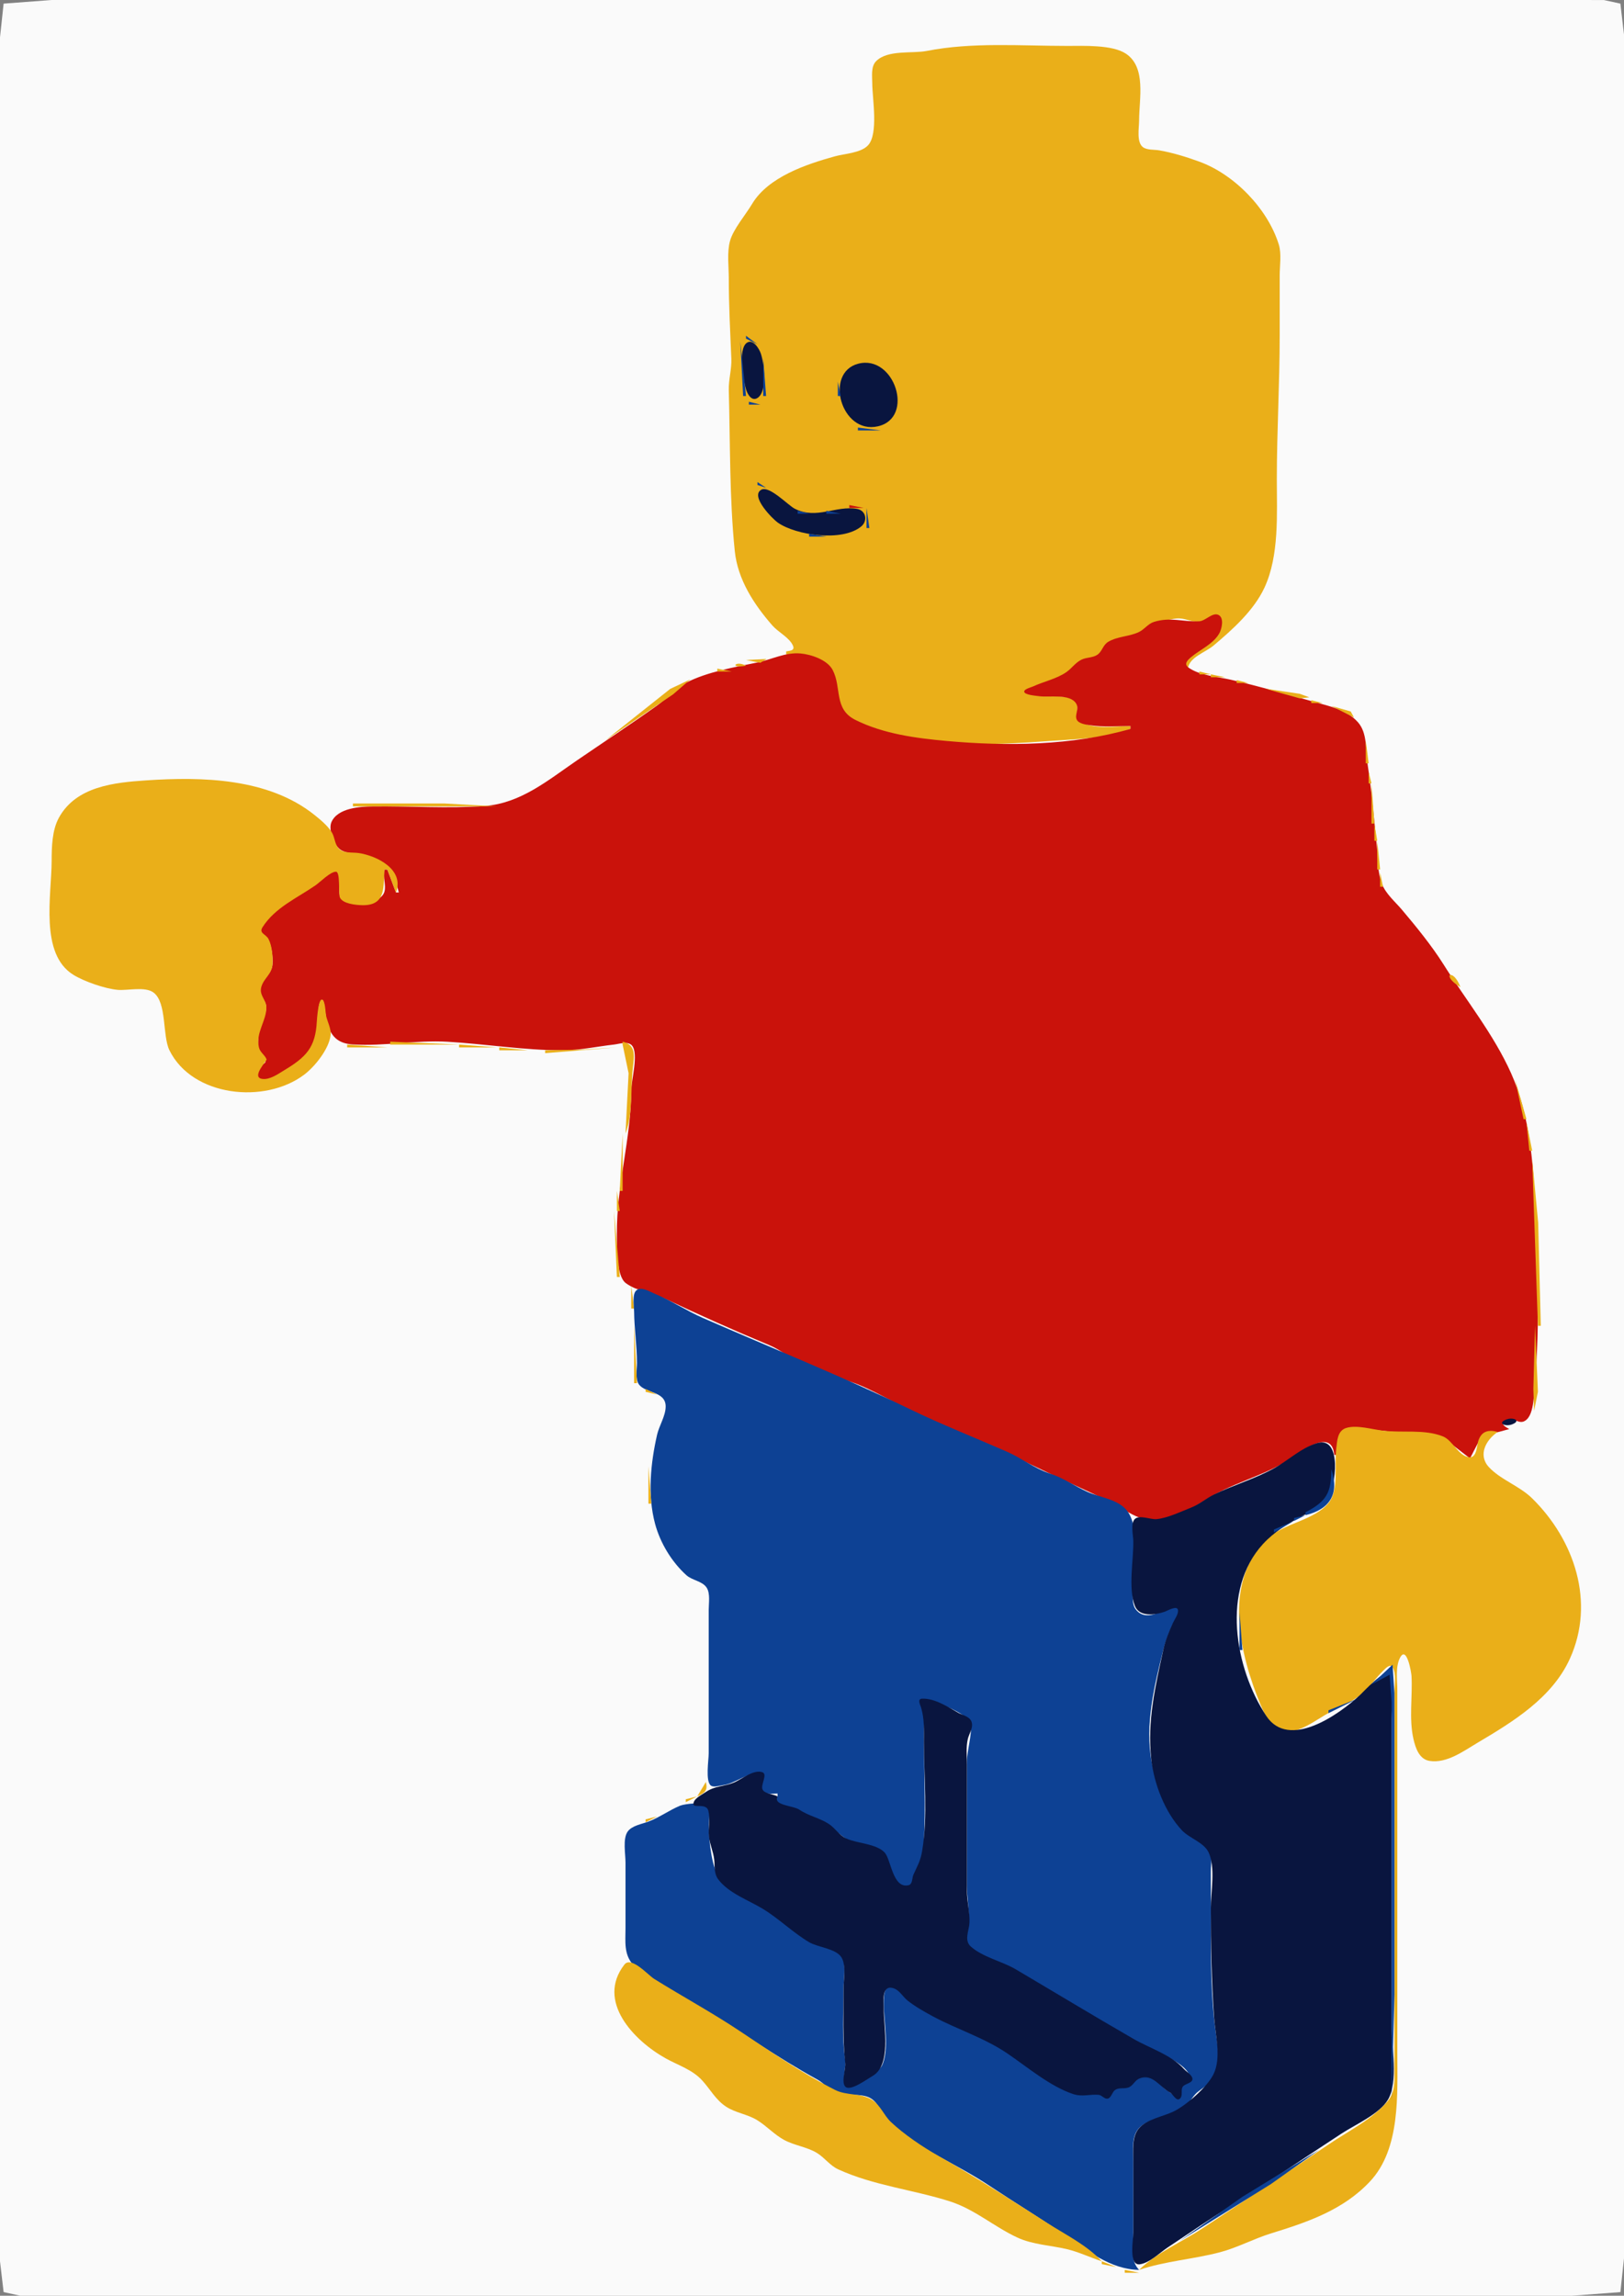 <?xml version="1.0" standalone="yes"?>
<svg xmlns="http://www.w3.org/2000/svg" width="566" height="800">
<rect width="100%" height="100%" fill="#808080" stroke="none"/>
<path style="fill:#fafafa; stroke:none;" d="M1.26 1.26L0 13L0 45L0 175L0 642L0 759L0 788L1.26 798.74L7.011 799.989L22 800L80 800L315 800L502 800L548 800L564.74 798.74L566 787L566 755L566 625L566 158L566 41L566 12L564.74 1.26L558.989 0.011L544 0L486 0L251 0L64 0L18 0L1.26 1.26z"/>
<path style="fill:#eaaf19; stroke:none;" d="M274 227L274 228C279.367 227.814 287.521 228.748 290.197 234.285C292.992 240.067 290.428 247.342 297.247 250.885C317.597 261.46 344.885 259.702 367 258.136C376.313 257.477 385.179 257.375 394 254L394 253C388.852 253 380.946 254.358 376.412 251.366C373.535 249.467 378 244.547 372.917 243.218C369.178 242.24 364.878 242.982 361.009 242.236C360.445 242.127 357.778 241.949 357.778 240.995C357.778 240.108 360.437 239.477 361.009 239.218C364.615 237.587 369.133 236.6 372.329 234.25C374.301 232.799 375.711 230.878 378.005 229.829C379.6 229.099 381.773 229.283 383.134 228.116C384.774 226.709 384.97 224.81 387.083 223.671C390.143 222.023 393.742 221.951 396.921 220.639C401.543 218.731 404.65 216.11 410 215.532C412.769 215.233 415.211 216.796 417.94 216.778C420.099 216.763 422.47 214.006 424.389 214.514C426.939 215.19 425.272 219.483 424.37 220.741C422.327 223.591 409.663 229.811 414 233C414.513 228.962 420.035 227.422 423 224.917C429.614 219.328 436.991 212.741 440.694 204.778C445.895 193.596 445 179.009 445 167C445 150.347 446 133.727 446 117L446 96C446 92.662 446.688 88.436 445.694 85.222C441.848 72.779 430.245 60.797 418 56.333C413.478 54.685 408.783 53.23 404 52.389C402.312 52.092 399.758 52.355 398.333 51.278C396.041 49.544 397 44.501 397 42C397 34.467 399.58 23.465 392.389 18.695C387.615 15.527 377.545 16 372 16C355.742 16 338.853 14.631 323 17.75C317.95 18.744 309.363 17.247 305.333 21.333C303.46 23.233 304 26.578 304 29C304 34.178 306.27 46.678 302.5 50.667C299.981 53.332 294.343 53.551 291 54.472C281.085 57.204 267.717 61.667 262.111 71.083C259.87 74.847 255.52 79.899 254.417 84C253.332 88.031 254 92.858 254 97C254 106.404 254.501 115.68 254.889 125C255.041 128.643 253.897 132.283 254 136C254.512 154.429 254.214 173.645 256.083 192C257.095 201.937 262.765 210.631 269.222 218C271.21 220.269 275.087 222.169 276.333 224.917C277.193 226.812 275.18 226.757 274 227z"/>
<path style="fill:#0d4194; stroke:none;" d="M260 117L260 118L264 120L260 117z"/>
<path style="fill:#09153f; stroke:none;" d="M260.231 119.503C257.136 121.775 259.087 132.789 260.064 135.849C260.589 137.493 262.062 140.055 264.13 138.592C267.521 136.195 266.292 126.485 265.155 123.167C264.609 121.575 262.433 117.887 260.231 119.503z"/>
<path style="fill:#0d4194; stroke:none;" d="M258 119L259 138L260 138L258 119M266 125L266 138L267 138L266 125z"/>
<path style="fill:#09153f; stroke:none;" d="M299.089 126.747C287.173 129.882 293.146 151.468 305.949 148.566C318.972 145.615 311.74 123.42 299.089 126.747z"/>
<path style="fill:#0d4194; stroke:none;" d="M309 129L311 132L309 129M292 133L292 138L293 138L292 133M261 140L261 141L265 141L261 140z"/>
<path style="fill:#ca120b; stroke:none;" d="M312.333 142.667L312.667 144.333L312.333 142.667z"/>
<path style="fill:#0d4194; stroke:none;" d="M296 147L299 149L296 147M299 149L299 150L307 150L299 149M264 168L264 169L267 170L264 168z"/>
<path style="fill:#09153f; stroke:none;" d="M265.289 170.683C261.359 172.964 269.38 180.929 271.081 182.119C277.474 186.592 293.617 188.881 300.175 183.44C302.53 181.485 301.787 177.876 298.716 177.343C291.259 176.049 284.639 181.171 277 177.28C274.629 176.073 268.08 169.063 265.289 170.683z"/>
<path style="fill:#ca120b; stroke:none;" d="M296 176L296 177L301 177L296 176z"/>
<path style="fill:#0d4194; stroke:none;" d="M276.667 177.333L277.333 177.667L276.667 177.333M302 177L302 184L303 184L302 177M278 178L278 179L282 179L278 178M288 178L288 179L293 179L288 178z"/>
<path style="fill:#ca120b; stroke:none;" d="M275 184L278 186L275 184z"/>
<path style="fill:#0d4194; stroke:none;" d="M298.667 184.333L299.333 184.667L298.667 184.333M295.667 185.333L297.333 185.667L295.667 185.333M282 186L282 187L288 187L282 186z"/>
<path style="fill:#ca120b; stroke:none;" d="M394 253L394 254C373.805 259.84 350.877 260.097 330 258.217C319.258 257.25 307.951 255.761 298.147 250.885C290.503 247.084 293.43 239.688 290.197 233.46C288.378 229.956 282.69 228.034 279 227.718C273.621 227.256 269.014 229.815 263.922 230.865C255.942 232.51 246.347 234.154 239.078 237.944C235.245 239.943 232.474 243.389 228.981 245.88C219.815 252.417 210.31 258.666 201 265.037C191.039 271.854 181.502 279.914 169 280.861C156.103 281.838 142.931 280.848 130 281.008C125.488 281.063 117.674 281.542 115.514 286.483C114.372 289.098 116.375 294.701 118.793 296.186C121.332 297.746 125.17 297.349 128 298.251C134.283 300.251 137.482 304.853 139 311L138 311L135 303L134 303C133.346 305.639 134.636 308.38 134 310.694C132.708 315.399 121.135 316.458 118.722 312.861C117.58 311.158 119.079 303.656 117.278 303.056C115.735 302.541 113.098 305.735 112 306.528C106.698 310.354 100.171 313.112 95.472 317.611C94.139 318.888 90.016 322.642 90.444 324.639C90.691 325.787 92.638 326.222 93.278 327.194C94.67 329.312 95.15 333.518 94.972 336C94.72 339.526 91.456 340.733 90.639 344.028C89.787 347.46 92.778 348.033 92.778 351.028C92.778 354.222 90.215 357.388 90.056 361C89.978 362.748 89.65 365.034 90.333 366.694C90.755 367.719 92.612 368.622 92.556 369.778C92.493 371.062 90.228 370.976 89.833 372.306C89.372 373.859 89.048 376.519 91.111 376.5C97.58 376.442 108.684 369.393 109.944 363C110.67 359.323 110.493 355.678 110.972 352C111.061 351.318 111.228 348.444 112.389 348.444C113.024 348.444 113.637 355.166 113.861 356C115.218 361.054 117.645 363.65 123 363.972C134.027 364.636 144.913 362.386 156 363.028C169.362 363.801 182.565 366 196 366C202.296 366 207.824 364.701 214 364C215.792 363.797 218.918 362.711 220.278 364.361C222.642 367.229 220.008 376.371 220 380C219.961 396.705 214.845 413.307 215 430C215.038 434.123 214.681 444.569 218.111 447.139C221.875 449.959 227.732 450.651 232 452.667C243.96 458.314 255.705 463.571 268 468.694C272.165 470.43 275.525 473.369 279.417 475.361C286.334 478.902 294.924 480.381 302 483.722C310.101 487.548 318.024 492.179 326 496.333C333.956 500.477 342.937 502.25 350.917 506.25C362.109 511.861 373.554 517.09 385 522.389C390.326 524.854 395.027 529.018 401 529.889C408.419 530.971 417.117 524.257 423.083 520.944C432.327 515.812 442.397 513.64 451.222 507.306C455.514 504.225 464.375 498.43 465 507L466 507L468.501 498.337L478 498.177L502.785 500.821L512.326 508.215L516.252 500.604L526 498C525.491 497.644 523.207 496.615 523.949 495.718C526.345 492.819 528.737 496.218 530.972 495.37C534.878 493.889 534.531 485.419 534.866 482C536.879 461.457 535.751 440.561 534.982 420C534.413 404.799 532.94 388.045 526.653 374C520.571 360.413 510.966 348.594 503.134 336.13C499.039 329.612 493.591 322.916 488.588 317C486.189 314.163 483.004 311.531 481.625 308C480.039 303.938 480.292 299.254 479.866 295C478.899 285.362 478.044 275.58 476.588 266C475.874 261.306 476.644 255.492 473.264 251.671C469.381 247.281 463.356 246.111 458 244.588C448.363 241.848 438.724 239.138 429 236.875C424.449 235.816 418.224 235.449 414.301 232.694C412.486 231.42 413.815 230.106 415.106 229.014C418.299 226.315 422.766 224.513 424.935 220.741C425.809 219.222 426.793 215.169 424.542 214.232C422.495 213.379 420.082 216.412 417.94 216.509C412.382 216.762 407.981 214.926 402.194 216.708C400.138 217.342 398.865 219.326 396.921 220.255C393.537 221.871 389.452 221.725 386.218 223.671C384.373 224.781 384.175 226.929 382.528 228.116C380.958 229.247 378.753 229.018 377.023 229.829C374.806 230.868 373.562 232.899 371.606 234.25C368.263 236.559 363.712 237.514 360.023 239.218C359.443 239.486 356.954 240.097 356.954 240.995C356.954 242.185 361.234 242.469 362 242.588C365.563 243.142 372.934 241.579 375.088 245.213C376.215 247.115 374.438 249.109 375.282 250.801C376.008 252.255 378.612 252.522 380 252.736C384.552 253.438 389.403 253 394 253z"/>
<path style="fill:#eaaf19; stroke:none;" d="M260 230L264.972 230.972L267.167 229.639L260 230M260 232C256.412 229.943 253.901 233.047 260 232M250 233L250 234L255 234L250 233M416.667 233.333L417.333 233.667L416.667 233.333M247.667 234.333L249.333 234.667L247.667 234.333M418 234L418 235L422 235L418 234M244.667 235.333L245.333 235.667L244.667 235.333M422 235L422 236L427 236L422 235M211 258L234.588 241.963L240.634 236.736L233.588 240.06L211 258M427.667 236.333L429.333 236.667L427.667 236.333M431 237L431 238L435 238L431 237M437.667 239.333L439.333 239.667L437.667 239.333M441 240L453 243.361L456.333 243L453 241.778L441 240M457 244L457 245L461 245L457 244M461.667 245.333L462.333 245.667L461.667 245.333M464 246L471.894 250.028L470.759 247.935L464 246M474.333 252.667L474.667 253.333L474.333 252.667M198 267L211 258L198 267M476 258L476 266L477 266L476 258M179 279L198 267L179 279M477 269L477 273L478 273L477 269M134 303L135 303L138 311C141.033 303.065 131.44 298.216 125 297.264C122.756 296.932 119.492 297.493 117.884 295.523C116.673 294.039 116.668 291.73 115.657 290.079C114.242 287.765 111.715 285.684 109.606 283.995C93.52 271.11 70.434 270.635 51 271.94C39.886 272.686 26.506 273.988 20.495 285.018C18.137 289.347 18.009 295.184 18 300C17.977 311.882 13.73 332.447 25.607 339.722C29.409 342.051 36.586 344.538 41 344.935C44.478 345.248 50.582 343.666 53.528 345.889C58.211 349.422 56.553 360.925 59.056 366C67.032 382.178 92.239 384.853 106 374.509C109.696 371.731 114.657 365.571 115.227 360.741C115.487 358.541 114.14 356.113 113.653 354C113.404 352.919 113.432 348.935 112.329 348.366C110.983 347.671 110.45 355.273 110.412 356C109.943 365.073 106.661 368.387 99 372.995C96.869 374.277 94.065 376.325 91.412 375.972C87.381 375.436 93.084 369.608 92.917 369.176C92.285 367.545 90.641 366.793 90.222 364.921C89.077 359.801 92.861 355.786 92.833 351.06C92.818 348.403 90.308 346.847 91.042 344.042C91.881 340.83 94.798 339.584 94.972 335.981C95.103 333.292 94.837 329.667 93.588 327.231C92.698 325.497 90.137 325.255 91.495 323.116C95.865 316.233 103.573 312.952 110.005 308.486C111.552 307.412 115.198 303.698 117.111 303.773C118.67 303.835 117.878 311.499 118.477 312.778C119.494 314.95 123.937 315.366 126.125 315.431C134.849 315.688 133.49 308.648 134 303M478 273L478 287L479 287L478 273M176.667 279.333L177.333 279.667L176.667 279.333M123 280L123 281L173 281L155 280L123 280M116 285L123 282L116 285M479 287L479 293L480 293L479 287M480 293L480 303L481 303L480 293M481 304L481 309L482 309L481 304M482 310L487 315L482 310M498 330L501 334L498 330M509 344C506.445 337.039 501.877 339.751 509 344M509.333 344.667L509.667 345.333L509.333 344.667M510 346L512 349L510 346M512 349L514 352L512 349M514 352L517 356L514 352M517 356L522 364L517 356M136 363L136 364L160 364L136 363M217 363L217 364L219.077 374L218 395C220.733 387.838 219.67 379.516 220.568 372C221.064 367.845 221.663 364.096 217 363M121 364L121 365L135 365L121 364M160 364L160 365L173 365L160 364M190 366L190 367L215 365L203 365.764L190 366M522 364L524 367L522 364M174 365L174 366L184 366L174 365M524.639 369.056L525.361 370.944L524.639 369.056M526.333 372.667L526.667 373.333L526.333 372.667M528 376L531 390L532 390L528 376M532 391L533 401L534 401L532 391M217 395L216 415L217 415L217 395M534 404L536 462L537 462L536.078 426L534 404M215 415L215 422L216 422L215 415M214 422L215 445L216 445L214 422M220 448L220 456L221 456L220 448z"/>
<path style="fill:#0d4194; stroke:none;" d="M271 625L271 626C267.318 628.034 277.378 630.468 279.389 632C282.06 634.034 285.212 633.889 287.972 635.639C292.015 638.202 294.696 641.454 299.389 643.222C302.288 644.314 305.061 643.222 307.694 645.611C310.533 648.186 310.523 658.836 316.667 657.556C318.232 657.229 318.069 654.437 318.694 653.306C320.744 649.597 321.713 646.48 321.972 642C322.681 629.754 322 617.268 322 605C322 602.385 322.275 599.592 321.889 597C321.715 595.835 320.478 593.774 320.806 592.639C321.044 591.81 325.343 593.231 326 593.389C328.966 594.102 338.005 597.713 338.361 601.028C338.758 604.724 337 609.957 337 614L337 657C337 661.304 337.861 665.773 337.694 670C337.601 672.386 336.227 675.332 337.333 677.667C339.311 681.842 349.177 683.994 353 686.25C368.082 695.153 382.502 704.759 398 712.778C402.486 715.099 413.631 718.45 414.944 724.194C415.34 725.926 412.528 725.747 411.806 726.722C410.991 727.821 411.921 729.387 411.25 730.556C410.715 731.488 407.849 729.147 407.083 728.694C403.444 726.546 403.142 722.705 398.028 723.806C395.655 724.316 394.955 726.229 392.889 727.056C391.469 727.624 389.838 726.898 388.5 727.75C387.488 728.395 387.201 730.393 385.917 730.583C384.712 730.762 383.329 729.379 381.972 729.389C379.89 729.404 378.158 730.339 376 729.944C370.266 728.896 365.852 723.813 361 721.028C352.381 716.08 343.876 710.706 335 706.083C332.121 704.584 328.85 704.12 326 702.583C321.128 699.955 317.402 695.852 312.889 693.111C308.346 690.353 308.008 694.569 308 698C307.986 703.847 310.116 714.782 307.278 719.972C306.226 721.896 296.611 728.573 294.75 726.556C293.436 725.131 294.922 720.002 294.611 718C293.344 709.833 294 701.266 294 693C294 689.839 294.888 685.069 293.667 682.111C292.385 679.009 284.861 677.968 282 676.167C276.742 672.856 272.109 668.574 266.917 665.25C261.741 661.937 255.32 659.586 251.111 654.917C248.074 651.547 247.127 641.555 247 637C246.941 634.885 247.733 631.266 246.667 629.361C245.758 627.738 238.606 628.581 237 629.25C233.206 630.831 229.872 633.317 226 634.778C223.741 635.63 220.185 636.165 218.722 638.306C216.999 640.827 218 646.081 218 649L218 672C218 676.581 217.377 680.949 220.611 684.639C226.341 691.175 236.618 694.953 244 699.389C257.801 707.683 270.878 716.986 284.917 724.694C287.136 725.913 288.653 728.016 291 729.083C294.708 730.77 299.777 729.183 303.306 731.111C306.945 733.1 307.219 738.021 310.111 740.389C320.662 749.03 333.508 754.126 344.778 761.639C353.428 767.405 362.34 772.829 370.917 778.694C378.898 784.152 386.868 790.83 397 791C394.056 787.887 395 784.115 395 780L395 753C395 749.186 394.181 744.208 397.25 741.306C400.97 737.789 407.663 737.925 411.889 735.278C414.219 733.818 415.217 730.784 417.389 729.028C420.528 726.488 424.448 724.716 424.667 720C424.922 714.492 423.629 708.486 423.083 703C421.991 692.025 422 680.004 422 669L422 652C422 649.767 422.627 646.378 421.667 644.306C420.516 641.822 415.641 641.02 413.611 638.917C407.101 632.172 403.146 623.143 401.389 614C398.909 601.094 402.38 587.148 405.417 575C406.111 572.224 407.371 568.785 408.639 566.222C409.632 564.215 411.868 562.567 411.778 560.111C411.706 558.158 410.154 558.706 408.972 559.333C405.512 561.17 399.214 565.501 395.722 560.667C394.22 558.587 395 554.421 395 552C395 544.857 397.495 531.92 392.528 526.111C389.349 522.393 383.221 521.804 379 519.889C374.422 517.812 370.844 515.12 366 513.528C360.405 511.689 356.101 508.127 350.917 505.861C339.502 500.873 328.246 496.441 317 491C293.232 479.501 269.312 469.926 245.028 459.306C239.266 456.786 233.945 453.213 228 450.75C226.395 450.085 223.386 448.159 221.722 449.722C220.259 451.098 220.983 455.205 221 457C221.056 463.009 222 468.928 222 475C222 477.12 221.335 480.695 222.722 482.5C225.076 485.563 231.973 484.802 232 490.083C232.017 493.387 229.727 496.797 229 500C226.753 509.903 225.631 521.039 228.306 531C230.095 537.663 234.076 544.271 239.222 548.917C241.251 550.748 244.778 550.952 246.278 553.25C247.604 555.282 247 558.699 247 561L247 579L247 611C247 613.269 245.794 620.65 247.722 622.194C248.741 623.011 250.871 622.218 252 622.083C256.105 621.593 260.91 617.385 264.806 617.972C267.119 618.321 264.739 622.14 265.361 623.667C266.134 625.563 269.403 624.993 271 625z"/>
<path style="fill:#eaaf19; stroke:none;" d="M221 462L221 482L222 482L221 462M535 462L534.412 484L534.671 491.634L536 485L535 462M225 484L225 485L229 486L225 484M229.667 486.333L230.333 486.667L229.667 486.333M231.333 491.667L231.667 492.333L231.333 491.667M532 496L534 493L532 496z"/>
<path style="fill:#09153f; stroke:none;" d="M525.102 494.611C521.585 495.905 524.609 497.231 526.898 496.389C530.415 495.095 527.391 493.769 525.102 494.611z"/>
<path style="fill:#eaaf19; stroke:none;" d="M526 498L531 497L526 498M397 791C406.227 787.9 415.877 787.305 425.217 784.842C431.297 783.24 436.972 780.135 442.997 778.277C455.668 774.369 468.128 770.171 477.494 760.159C488.17 748.745 487 729.817 487 715L487 615L487 589C487 585.53 486.258 580.731 488.002 577.568C490.288 573.422 491.874 582.787 491.941 584C492.34 591.214 491.007 598.904 492.618 605.997C493.329 609.123 494.625 613.057 498.236 613.635C504.219 614.591 510.191 610.127 515 607.28C527.317 599.99 540.954 591.655 547.144 578C556.073 558.303 548.701 536.57 533.944 522.094C529.565 517.799 522.753 515.524 518.819 511.149C514.96 506.856 518.092 501.559 522 499C518.775 498.108 516.282 498.688 515.198 502.2C514.706 503.793 514.687 508.016 512.156 507.813C508.257 507.501 506.399 501.923 502.841 500.526C496.384 497.989 488.753 499.356 482 498.559C478.203 498.111 473.031 496.497 469.284 497.579C466.032 498.519 466.04 502.222 465.691 505.003C465.024 510.318 466.631 519.197 463.178 523.558C458.134 529.93 447.286 530.708 441.397 536.439C426.02 551.404 432.169 576.839 439.294 593.959C440.067 595.816 440.925 597.667 442.067 599.331C448.045 608.038 456.403 600.618 463 596.949C466.886 594.787 471.184 593.18 474.601 590.264C477.44 587.841 479.514 584.661 482.194 582.078C482.88 581.416 484.434 579.673 485.333 581C486.777 583.133 485.999 587.566 486 590L486 613L486 698L486 721C485.995 724.935 486.336 728.988 483.635 732.18C478.19 738.614 469.862 742.653 463 747.319C448.444 757.219 433.68 766.889 419 776.592C411.838 781.327 403.134 784.969 397 791z"/>
<path style="fill:#09153f; stroke:none;" d="M458.971 502.903C453.388 504.596 448.998 508.922 443.981 511.693C437.375 515.342 429.973 517.461 423.215 520.749C420.352 522.142 417.974 524.257 414.981 525.423C411.372 526.829 406.856 529.05 403.001 529.385C401.026 529.557 397.048 527.788 395.477 529.378C393.971 530.902 394.951 535.096 394.982 537.001C395.093 543.63 393.142 553.297 395.501 559.539C397.057 563.655 402.746 562.755 405.967 561.631C406.707 561.373 410.132 559.382 410.522 560.936C410.87 562.318 409.387 564.277 408.841 565.445C407.413 568.498 406.137 571.7 405.417 574.999C402.644 587.701 399.786 599.761 401.236 613C402.175 621.577 405.969 631.455 411.909 637.802C414.498 640.568 419.504 642.014 421.179 645.415C423.684 650.502 422 659.438 422 665C422 677.54 422.262 690.487 423.136 703C423.563 709.11 425.763 717.108 422.902 722.874C420.7 727.315 413.354 733.722 408.941 735.838C405.217 737.622 399.736 738.435 396.94 741.675C394.394 744.625 395.004 749.393 395 753L394.999 778C394.994 780.286 393.248 789.604 397.247 789.05C400.652 788.578 404.162 785.04 406.941 783.195C414.589 778.119 422.222 772.879 430 768.016C442.666 760.098 455.051 751.654 467.564 743.485C472.371 740.347 480.751 736.695 483.748 731.662C487.399 725.528 485 712.966 485 706L485 643L485 599C485 595.614 486.684 585.931 484.315 583.304C482.632 581.438 475.313 589.422 474.103 590.559C466.61 597.597 449.152 609.824 441.317 597.949C430.274 581.209 425.622 553.88 440.185 538.043C444.14 533.742 448.91 530.936 454 528.207C456.851 526.678 460.865 525.157 462.74 522.376C465.611 518.12 467.868 500.204 458.971 502.903z"/>
<path style="fill:#eaaf19; stroke:none;" d="M226 511L226 524L227 524L226 511z"/>
<path style="fill:#0d4194; stroke:none;" d="M464 512C463.983 520.198 462.336 523.169 455 527L455 528C463.474 525.953 466.901 520.564 464 512M451 529L451 530L455 528L451 529M444 533L444 534L451 530L444 533M436 544L439 539L436 544M435 544L434 548L435 544z"/>
<path style="fill:#eaaf19; stroke:none;" d="M236.667 546.333L237.333 546.667L236.667 546.333z"/>
<path style="fill:#0d4194; stroke:none;" d="M433.333 548.667L433.667 549.333L433.333 548.667M432 550L432 575L433 575L432.026 562L432 550z"/>
<path style="fill:#eaaf19; stroke:none;" d="M243.667 551.333L244.333 551.667L243.667 551.333z"/>
<path style="fill:#0d4194; stroke:none;" d="M478 587L484.316 583.599L485 593L485 620L485 732L486 695L486 617L486 590L485.333 580.105L478 587M434.333 580.667L434.667 582.333L434.333 580.667M435.333 583.667L435.667 584.333L435.333 583.667M436.333 586.667L436.667 587.333L436.333 586.667M437.333 589.667L437.667 590.333L437.333 589.667z"/>
<path style="fill:#09153f; stroke:none;" d="M271 626C269.661 625.219 266.63 625.15 265.806 623.667C264.92 622.072 267.743 618.216 265.639 617.556C262.545 616.584 258.586 619.97 256 621.083C252.347 622.656 249.204 622.202 245.778 624.611C244.51 625.503 241.667 626.805 241.667 628.667C241.667 630.205 246.209 628.167 246.889 631.056C247.556 633.891 246.768 637.104 247.083 640C247.382 642.745 248.612 645.255 248.917 648C249.19 650.462 248.747 652.789 250.333 654.917C253.931 659.742 260.993 662.204 265.972 665.25C271.55 668.663 276.315 673.437 282 676.806C285.088 678.635 291.365 679.003 293.278 682.111C294.955 684.837 294 689.924 294 693C294 701.674 293.667 710.392 294.583 719C294.791 720.947 293.031 725.854 294.722 727.25C296.541 728.751 302.303 724.453 304 723.5C310.757 719.706 308 706.816 308 700C308 697.782 307.179 691.855 311.028 692.75C313.41 693.304 314.545 695.732 316.306 697.139C318.831 699.158 322.147 701.045 325 702.583C333.437 707.134 342.893 710.041 350.972 715.5C357.917 720.193 365.96 727.061 374 729.722C377.22 730.788 379.778 729.717 382.917 730C384.001 730.098 384.822 731.423 385.917 731.333C387.242 731.225 387.578 729.134 388.5 728.417C390.075 727.192 392.021 728.163 393.694 727.25C395.063 726.503 395.591 724.924 397.111 724.306C401.754 722.418 404.316 727.425 407.833 729.222C408.777 729.705 410.054 732.601 411.306 731.25C412.3 730.177 411.505 728.532 412.111 727.333C412.781 726.007 415.96 725.997 415.556 724.194C415.28 722.968 413.415 721.866 412.611 720.972C408.187 716.05 400.783 713.806 395 710.472C381.237 702.539 367.784 694.387 354 686.25C349.229 683.434 342.486 682.037 338.333 678.306C335.912 676.13 337.777 672.686 337.889 670C338.039 666.391 337 662.677 337 659L337 615C337 612.08 336.624 608.858 337.306 606C337.756 604.109 339.26 602.135 338.639 600.111C338.035 598.144 335.599 597.776 334.028 596.889C330.444 594.865 325.718 591.734 321.333 591.944C319.627 592.026 320.723 594.093 321 595C322.214 598.981 322 602.854 322 607C322 619.383 323.424 632.789 321.389 645C320.786 648.618 319.74 650.172 318.333 653.306C317.875 654.326 318.084 656.6 316.667 656.944C311.144 658.287 310.553 648.015 308.361 645.611C305.474 642.446 298.881 642.454 295 640.694C292.409 639.52 291.213 637.162 288.917 635.639C285.708 633.511 281.939 632.869 278.611 630.639C276.373 629.138 269.309 629.196 271 626z"/>
<path style="fill:#0d4194; stroke:none;" d="M438.333 591.667L438.667 592.333L438.333 591.667M463 596L463 597L473 592L463 596M440.333 596.667L440.667 597.333L440.333 596.667M454 603L463 597L454 603M442.333 599.667L442.667 600.333L442.333 599.667z"/>
<path style="fill:#eaaf19; stroke:none;" d="M246 621L243 626C245.63 624.811 246.768 623.921 246 621M239 627L239 628L243 626L239 627M237.667 628.333L238.333 628.667L237.667 628.333M235.667 629.333L236.333 629.667L235.667 629.333M233.667 630.333L234.333 630.667L233.667 630.333M231.5 631.5L232.333 632L231.5 631.5M225 634L225 635L229 633L225 634M384 788C378.832 782.385 371.433 778.774 365.038 774.689C352.433 766.636 340.011 758.622 327 751.242C321.659 748.213 314.912 743.669 310.472 739.43C308.007 737.076 306.886 733.651 303.931 731.747C300.156 729.315 295.116 730.342 291.078 728.308C279.657 722.555 268.624 714.981 258 707.884C248.218 701.348 237.941 695.794 228.003 689.599C225.795 688.222 219.997 681.533 217.603 684.623C207.712 697.394 220.951 711.131 232.008 717.289C236.415 719.744 241.292 721.186 244.786 725.042C247.587 728.134 249.437 731.735 253.026 734.102C256.381 736.315 260.507 736.727 263.92 738.839C267.205 740.871 269.809 743.805 273.217 745.676C276.825 747.656 281.169 748.111 284.658 750.214C287.385 751.857 289.202 754.619 292.144 755.967C304.423 761.594 318.189 763.037 330.992 767.102C339.689 769.862 346.463 775.97 354.562 779.724C359.958 782.227 366.24 782.435 371.925 783.792C376.034 784.773 379.98 786.69 384 788z"/>
<path style="fill:#0d4194; stroke:none;" d="M478 737L481 736L478 737M468 744L478 737L468 744M460 749L467 744L460 749M411 781L443 761.054L460 749L433 765.533L411 781M401 788L411 781L401 788z"/>
<path style="fill:#eaaf19; stroke:none;" d="M384 788L384 789L389 790L384 788M390.667 790.333L391.333 790.667L390.667 790.333M392 791L392 792L397 792L392 791z"/>
</svg>
